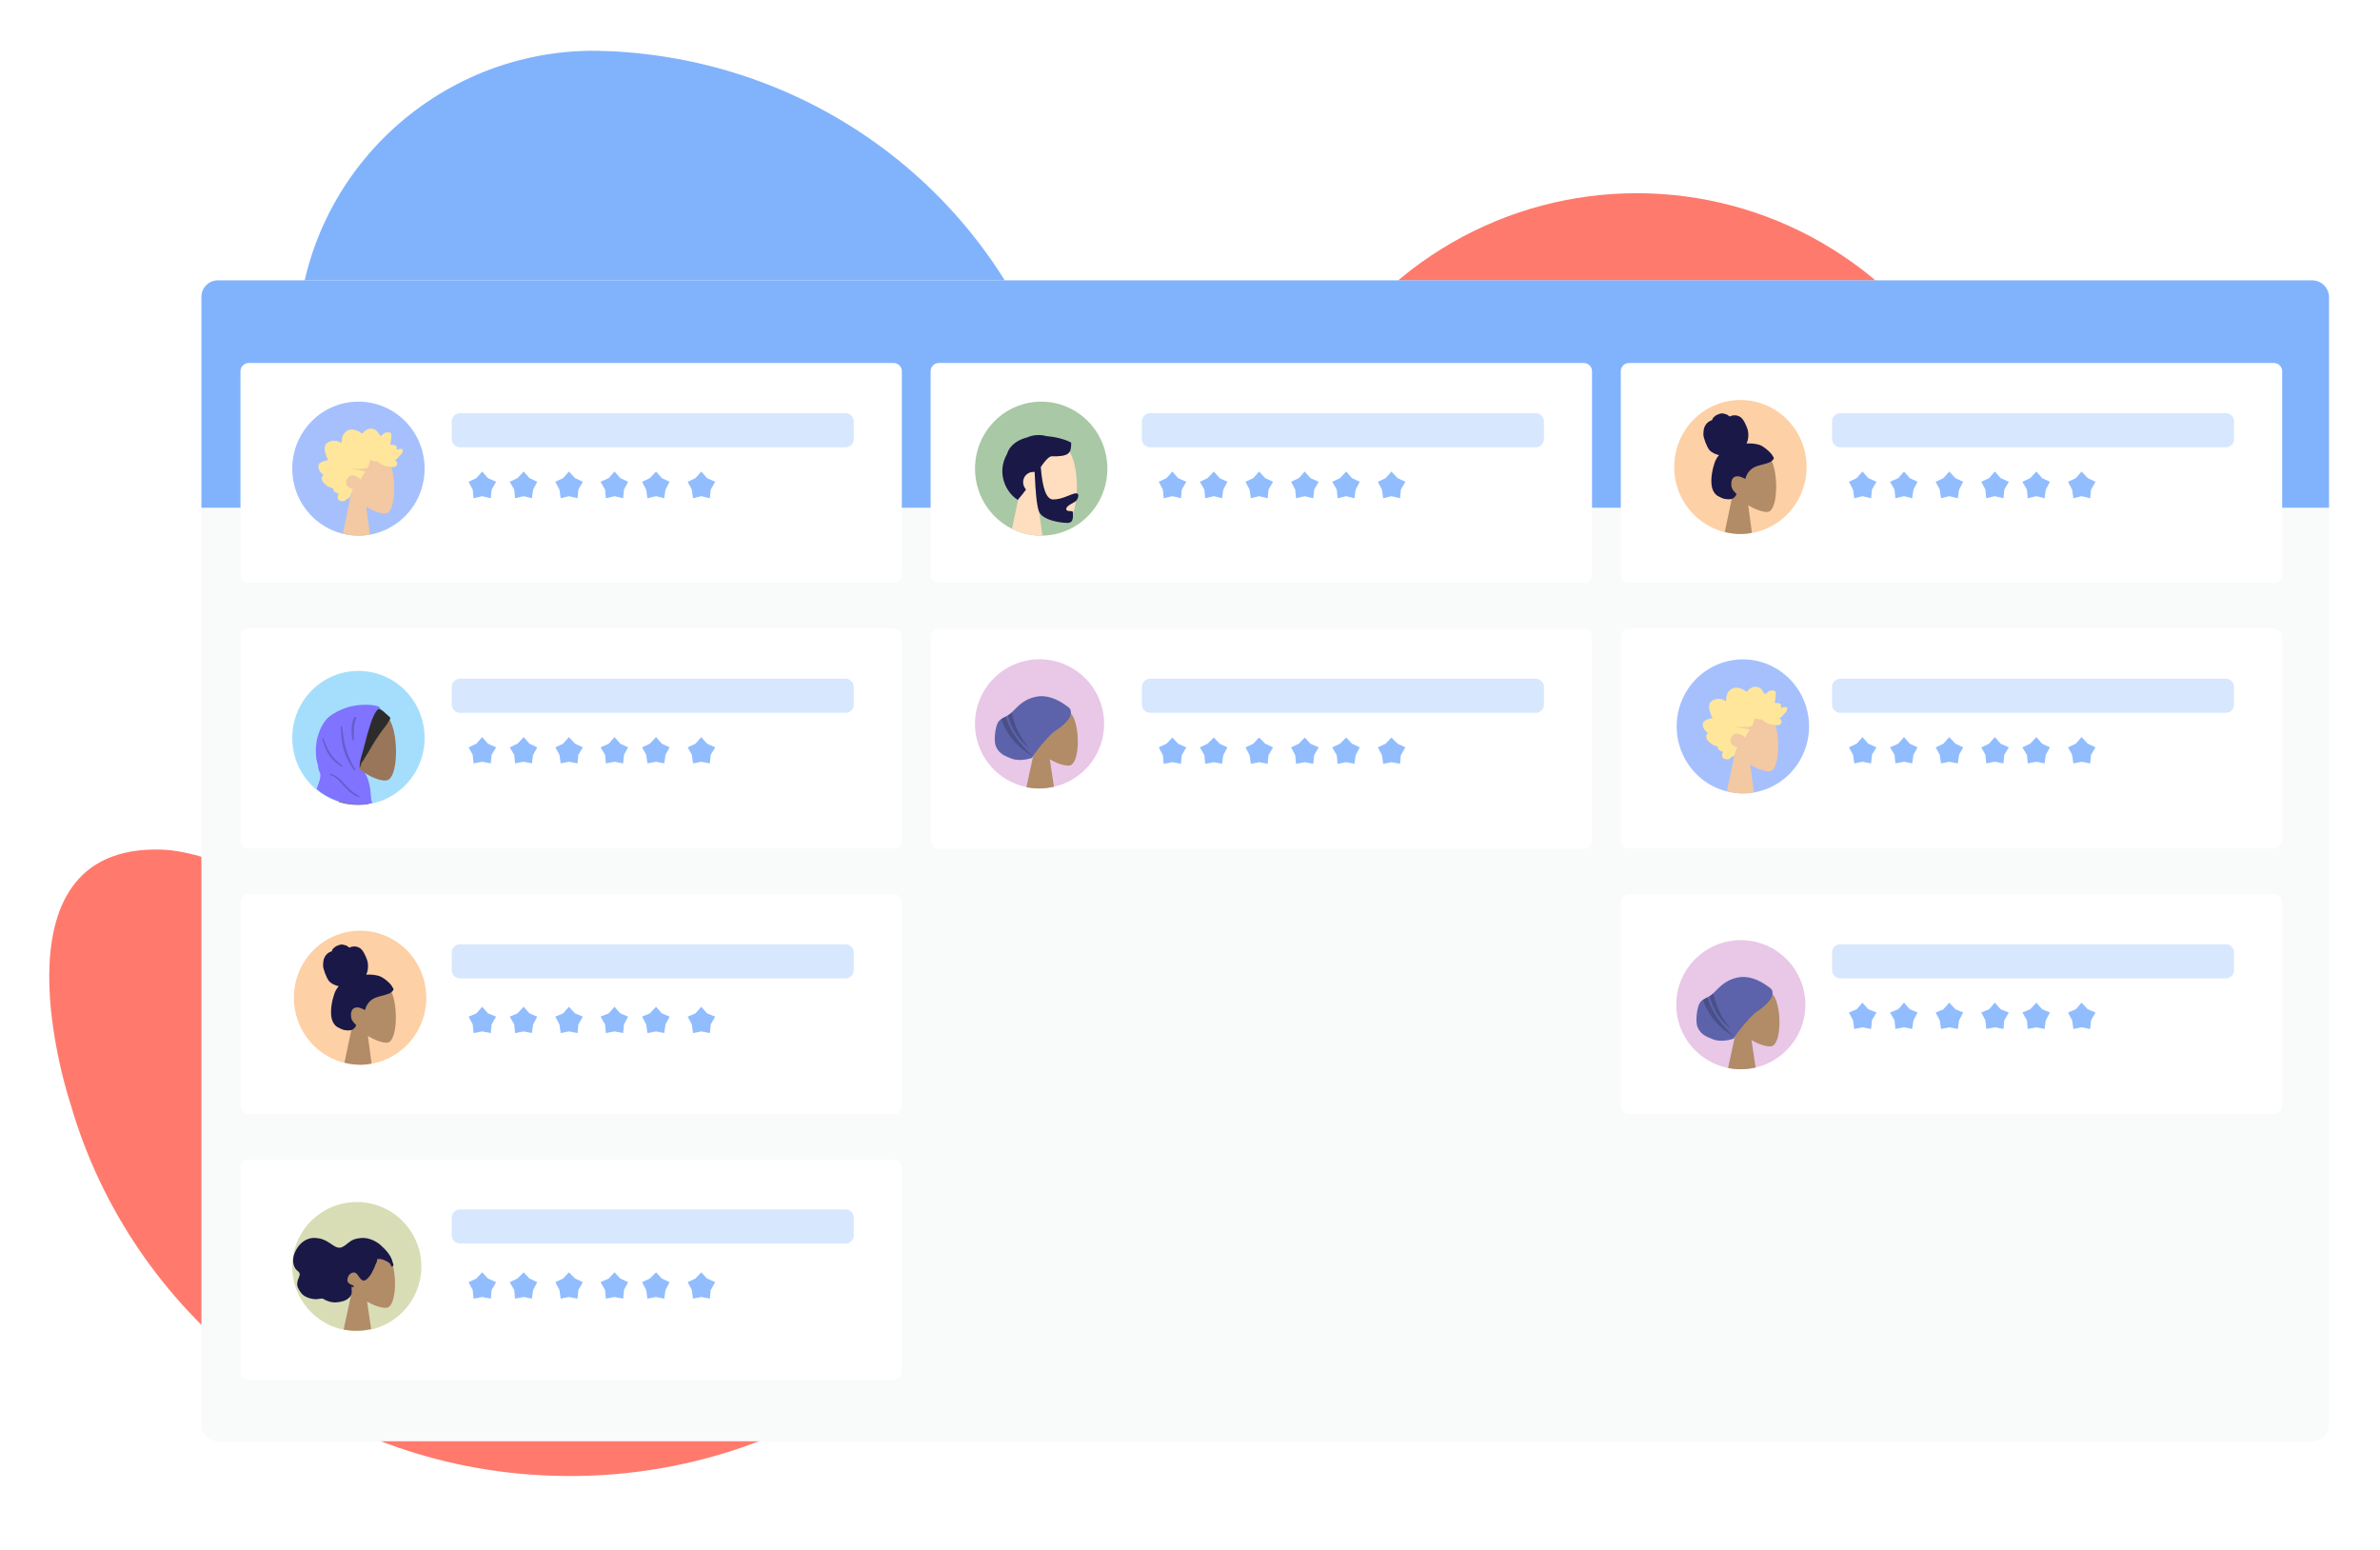 <?xml version="1.0" encoding="utf-8"?>
<!-- Generator: Adobe Illustrator 23.0.3, SVG Export Plug-In . SVG Version: 6.00 Build 0)  -->
<svg version="1.1" id="manage_moving_svg" xmlns="http://www.w3.org/2000/svg" xmlns:xlink="http://www.w3.org/1999/xlink" x="0px" y="0px"
	 viewBox="0 0 579 377" style="enable-background:new 0 0 579 377;" xml:space="preserve">
<style type="text/css">
	#manage_moving_svg .st0{fill:#FE7A6C;}
	#manage_moving_svg .st1{fill:#81B3FC;}
	#manage_moving_svg .st2a{fill:#FF7A6D;}
	#manage_moving_svg .st2{fill:#F9FAFA;}
	#manage_moving_svg .st3{fill:#FFFFFF;}
	#manage_moving_svg .st4{opacity:0.215;fill:#4992FC;}
	#manage_moving_svg .st5{fill:#E8C7E7;}
	#manage_moving_svg .st6{fill:#B28B67;}
	#manage_moving_svg .st7{fill:#5C63AB;}
	#manage_moving_svg .st8{opacity:0.2;}
	#manage_moving_svg .st9{fill:#A5C0FD;}
	#manage_moving_svg .st10{fill:#F2C9A3;}
	#manage_moving_svg .st11{fill:#FFE69B;}
	#manage_moving_svg .st12{fill:#FDD0A5;}
	#manage_moving_svg .st13{fill:#191847;}
	#manage_moving_svg .st14{fill:#A9C8A5;}
	#manage_moving_svg .st15{fill:#FFDEBF;}
	#manage_moving_svg .st16{fill:#D8DDB5;}
	#manage_moving_svg .st17{opacity:0.605;fill:#4992FC;}
	#manage_moving_svg .st18{fill:#A5DEFD;}
	#manage_moving_svg .st19{fill:#997659;}
	#manage_moving_svg .st20{fill:#2C2C2C;}
	#manage_moving_svg .st21{fill:#7F73FF;}
	#manage_moving_svg .st22{opacity:0.2;}
	#manage_moving_svg [id*='shadow'], .shadow{filter:url(#shadow);}

	#manage_moving_svg #CardMovingSide{
		transition: transform 1s ease-in-out;
	}

	#manage_moving_svg #CardMoving{
		transition: transform .7s .6s ease-in-out;
	}

	.animated #manage_moving_svg #CardMoving{
		transform: translate(0px, -64.3px);
	}
	.animated #manage_moving_svg #CardMovingSide{
		transform: translate(168px, 0px);
	}
</style>

<defs>
	<filter id="shadow">
		  <feGaussianBlur in="SourceAlpha" stdDeviation="2"/>
			<feOffset dx="0" dy="1"/>
			<feComponentTransfer>
				<feFuncA type="linear" slope="0.3"/>
			</feComponentTransfer>
			<feMerge>
				<feMergeNode/>
				<feMergeNode in="SourceGraphic"/>
			</feMerge>
	</filter>
</defs>
<g id="cloud">
	<g transform="translate(7, 7)">
		<ellipse id="Oval-Copy-16" class="st0" cx="391.2" cy="129.9" rx="90" ry="89.9"/>

			<g transform="translate(134.234, 178.5) rotate(-358) translate(-134.234, -178.5) translate(6.458, 4.612)">
			<path class="st1" d="M244.6,95.9c-0.4-2.2-0.9-4.4-1.5-6.6C230,38.3,184.1,1.7,129.7,0.7c-0.7,0-1.4,0-2.1,0
				c-0.6,0-1.2,0-1.9,0c-39.1,1-70.4,32.9-70.4,72c0,0.6,0,1.2,0,1.9c0,0.6,0,1.2,0.1,1.8c2.1,55.6,52.2,95,95.2,135.5
				c32.9,30.9,61.6,62.5,61.6,102.5c18.6-16.5,32.2-38.4,38.3-63.3C262.5,205.1,244.6,95.9,244.6,95.9"/>
			<g id="Clip-12">
				<path class="st2a" d="M6.7,261.3c0,0-23.5-62.7,20.1-62.7c12.2,0,33.2,10,48.9,14.3c19.9,5.5,35,5.2,38.8,5.1c1,0,2-0.1,3-0.1
					c11.3-0.2,22.3-1.8,32.7-4.7c43.5-12.2,77.7-46.6,88.5-90.5c2.2-8.7,3.4-19.6,3.8-31.7c0.6,2.2,1.1,4.3,1.5,6.6
					c0,0,17.8,108.9,6,154.7c-6.1,24.8-19.7,46.6-38.3,63.1c-22.5,20-52.4,32.1-84.9,32.1C70.7,347.6,23.2,311.6,6.7,261.3z"/>
			</g>
		</g>
	</g>
</g>
<g id="shadowFrame">
	<path class="st2" d="M53,67.2h509.6c2.2,0,4,1.8,4,4v274.4c0,2.2-1.8,4-4,4H53c-2.2,0-4-1.8-4-4V71.2C49,69,50.8,67.2,53,67.2z"/>
	<path class="st1" d="M562.5,67.2H53c-2.2,0-4,1.8-4,4v51.3h517.6V71.2C566.5,69,564.8,67.2,562.5,67.2z"/>
</g>
<g class="shadow">
	<path class="st3" d="M396.3,216.5h156.9c1.1,0,2,0.9,2,2V268c0,1.1-0.9,2-2,2H396.3c-1.1,0-2-0.9-2-2v-49.5
		C394.3,217.4,395.2,216.5,396.3,216.5z"/>
	<path class="st4" d="M447.7,228.7h93.8c1.1,0,2,0.9,2,2v4.3c0,1.1-0.9,2-2,2h-93.8c-1.1,0-2-0.9-2-2v-4.3
		C445.7,229.6,446.6,228.7,447.7,228.7z"/>
	<ellipse class="st5" cx="423.5" cy="243.4" rx="15.7" ry="15.7"/>
	<path class="st6" d="M420.3,243.3c-0.2,2.2,0.8,4.2,2.2,5.8l-2.1,9.7c1,0.2,2.1,0.3,3.2,0.3c1.2,0,2.4-0.2,3.5-0.4l-1-6.7
		c2,1.2,4,1.7,4.9,1.5c2.3-0.6,2.5-8.7,0.7-12C429.9,238.3,420.7,236.9,420.3,243.3z"/>
	<path class="st7" d="M431.2,240.3c-0.1-0.4,0.1-0.6-1.6-1.7c-1.6-1.1-4.2-2.4-6.9-1.8c-3.4,0.7-4.8,2.9-6.1,4
		c-1.2,1-2.4,1.1-3.1,2.2c-0.7,1.2-1.1,4.6-0.5,5.9c0.8,1.9,2.5,2.4,3.7,2.9c2.1,0.9,5.1-0.1,5.1-0.2c0.6-1.2,3.5-4.8,5.3-6.3
		C428.7,244.3,431.5,242.1,431.2,240.3z"/>
	<path class="st8" d="M422,251.3L422,251.3c-3.4-3.1-5.7-6.4-6.6-9.7c-0.4,0.2-0.8,0.4-1.1,0.6C415.5,245.9,418,248.9,422,251.3z"/>
	<path class="st8" d="M416.8,240.6c-0.1,0.1-0.2,0.1-0.2,0.2c-0.2,0.2-0.5,0.4-0.7,0.5c0.9,3.4,2.6,6,5.2,8
		C418.8,246.7,417.5,243.8,416.8,240.6z"/>
</g>
<g class="shadow">
	<path class="st3" d="M396.3,151.9h156.9c1.1,0,2,0.9,2,2v49.5c0,1.1-0.9,2-2,2H396.3c-1.1,0-2-0.9-2-2v-49.5
		C394.3,152.8,395.2,151.9,396.3,151.9z"/>
	<path class="st4" d="M447.7,164.1h93.8c1.1,0,2,0.9,2,2v4.3c0,1.1-0.9,2-2,2h-93.8c-1.1,0-2-0.9-2-2v-4.3
		C445.7,165,446.6,164.1,447.7,164.1z"/>
	<ellipse class="st9" cx="424" cy="175.7" rx="16.1" ry="16.3"/>
	<path class="st10" d="M419.9,175.9c-0.2,2.3,0.8,4.4,2.2,6.1l-2,9.5c1.2,0.3,2.5,0.5,3.8,0.5c1,0,1.9-0.1,2.8-0.3l-0.9-6.7
		c2,1.2,4,1.8,4.9,1.6c2.3-0.6,2.5-9.2,0.7-12.5C429.7,170.7,420.4,169.2,419.9,175.9z"/>
	<path class="st11" d="M416.7,173.7c-0.2-0.2-0.4-0.6-0.5-0.9c-0.1-0.3-0.2-0.7-0.3-1c-0.2-0.7-0.2-1.5,0.3-2.1
		c0.4-0.4,1-0.6,1.6-0.7c0.4,0,0.7,0,1.1,0.1s0.7,0.3,1,0.5c0-0.8,0.1-1.6,0.5-2.2c0.4-0.6,1-1,1.6-1.1c0.7-0.1,1.4,0.1,2,0.4
		c0.2,0.1,0.3,0.2,0.5,0.3c0.1,0.1,0.2,0.2,0.4,0.2c0.2,0,0.2-0.1,0.3-0.2c0.1-0.1,0.3-0.3,0.4-0.4c0.6-0.5,1.5-0.7,2.2-0.4
		c0.3,0.1,0.7,0.4,0.9,0.7c0.2,0.3,0.4,0.7,0.6,0.9c0.1,0.1,0.2,0,0.3-0.1c0.2-0.1,0.3-0.2,0.5-0.4s0.5-0.3,0.8-0.3
		c0.4-0.1,1-0.1,1.1,0.5c0,0.2,0,0.4,0,0.6c0,0.3,0,0.5-0.1,0.8c0,0.2,0,0.4-0.1,0.6c0,0.1-0.1,0.3,0,0.4c0.1,0.1,0.3,0.1,0.4,0.1
		c0.2,0,0.5,0,0.7,0.1s0.3,0.2,0.4,0.4c0,0.1,0,0.2,0,0.3s0,0.2,0,0.4c0.3-0.1,1.4-0.5,1.5,0.1c0,0.2-0.1,0.4-0.1,0.5
		c-0.1,0.3-0.3,0.5-0.5,0.7c-0.4,0.5-0.8,0.9-1.3,1.3c0.6,0.3,0.7,1,0.2,1.4c-0.2,0.2-0.5,0.2-0.8,0.2c-0.1,0-0.2,0-0.3,0h-0.1
		c-0.4,0-0.8-0.1-1.2-0.2c-0.7-0.2-1.3-0.5-1.8-1c-0.1-0.1-0.2-0.2-0.4-0.2c-0.2,0-0.3,0-0.5,0c-0.4,0-0.8-0.2-1.2-0.3
		c0,0.5-0.2,1.1-0.4,1.6c-0.2,0.4-0.5,0.4-0.9,0.5c-1.1,0.1-2.3,0-3.4,0c1.1,0.2,2.2,0.4,3.3,0.6c0.5,0.1,0.1,0.5-0.1,0.7
		c-0.3,0.4-0.6,0.9-0.8,1.4c-0.5-0.7-1.5-1.2-2.3-1c-0.9,0.2-1.6,1.5-1,2.4c0.3,0.5,1,0.7,1.5,1c-0.4,0.4-0.5,1-0.7,1.6
		c-0.1,0.3-0.3,0.6-0.6,0.6c-0.1,0-0.2,0-0.3,0.1c-0.1,0.1-0.1,0.2-0.2,0.3c-0.5,0.3-1.3,0.3-1.7-0.1c-0.4-0.4-0.3-1.1,0-1.5
		c-0.5-0.2-1.5-0.5-1.3-1.3c-1.1-0.1-3.9-1.9-2.4-3.3c-0.8-0.5-1.6-1.6-1.1-2.7C414.9,174.1,415.9,173.7,416.7,173.7"/>
</g>
<g class="shadow">
	<path class="st3" d="M396.3,87.3h156.9c1.1,0,2,0.9,2,2v49.5c0,1.1-0.9,2-2,2H396.3c-1.1,0-2-0.9-2-2V89.3
		C394.3,88.2,395.2,87.3,396.3,87.3z"/>
	<path class="st4" d="M447.7,99.5h93.8c1.1,0,2,0.9,2,2v4.3c0,1.1-0.9,2-2,2h-93.8c-1.1,0-2-0.9-2-2v-4.3
		C445.7,100.4,446.6,99.5,447.7,99.5z"/>
	<ellipse class="st12" cx="423.4" cy="112.6" rx="16.1" ry="16.3"/>
	<path class="st6" d="M419.4,112.8c-0.2,2.3,0.8,4.4,2.2,6.1l-2,9.5c1.2,0.3,2.5,0.5,3.8,0.5c1,0,1.9-0.1,2.8-0.3l-0.9-6.7
		c2,1.2,4,1.8,4.9,1.6c2.3-0.6,2.5-9.2,0.7-12.6C429.1,107.5,419.9,106.1,419.4,112.8z"/>
	<path class="st13" d="M428,107.2c-1-0.3-2.5-0.4-3.1-0.3c0.4-0.9,0.5-1.8,0.4-2.7c-0.1-0.9-0.5-1.7-0.9-2.5c-0.2-0.4-0.4-0.7-0.7-1
		c-0.3-0.3-0.7-0.5-1.1-0.6s-0.8-0.1-1.2,0c-0.2,0-0.3,0.1-0.5,0.2c-0.2,0-0.3-0.1-0.4-0.2c-0.3-0.3-0.8-0.4-1.2-0.5
		c-0.4-0.1-0.9,0-1.3,0.2c-0.4,0.1-0.8,0.4-1.1,0.7c-0.1,0.1-0.3,0.3-0.3,0.5c0,0.1,0,0.1-0.1,0.2c-0.1,0-0.2,0-0.2,0.1
		c-0.7,0.2-1.3,0.8-1.6,1.5c-0.2,0.4-0.3,1.1-0.3,1.9s0.8,2.9,1.4,3.7c0.6,0.7,1.5,1.1,2.4,1.3c-0.6,0.7-1,1.5-1.2,2.3
		c-0.3,0.9-0.5,1.9-0.6,2.8s-0.1,1.9,0.1,2.8c0.2,0.8,0.6,1.5,1.3,2c0.3,0.2,0.7,0.3,1,0.5c0.3,0.1,0.7,0.3,1.1,0.3
		c0.7,0.1,1.5,0.1,2-0.4c0.2-0.2,0.4-0.4,0.5-0.7c0-0.1,0.1-0.1,0-0.2s-0.2-0.2-0.3-0.3c-0.5-0.5-0.9-1.1-0.9-1.8
		c-0.1-0.7,0.1-1.7,0.8-2c0.9-0.4,1.8,0.1,2.6,0.5c0.3-1.2,1-2.2,2.1-2.8c1.2-0.6,2.5-0.7,3.7-1.2c0.3-0.1,0.6-0.3,0.9-0.6
		c0.1-0.1,0.2-0.3,0.2-0.4c0.1-0.2-0.1-0.4-0.2-0.5C431,109.2,429,107.5,428,107.2z"/>
</g>
<g class="shadow">
	<path class="st3" d="M228.4,152h156.9c1.1,0,2,0.9,2,2v49.5c0,1.1-0.9,2-2,2H228.4c-1.1,0-2-0.9-2-2V154
		C226.4,152.9,227.3,152,228.4,152z"/>
	<path class="st4" d="M279.8,164.1h93.8c1.1,0,2,0.9,2,2v4.3c0,1.1-0.9,2-2,2h-93.8c-1.1,0-2-0.9-2-2v-4.3
		C277.8,165,278.7,164.1,279.8,164.1z"/>

		<ellipse transform="matrix(0.316 -0.949 0.949 0.316 6.718 359.721)" class="st5" cx="252.9" cy="175.2" rx="15.7" ry="15.7"/>
	<path class="st6" d="M249.6,175c-0.2,2.2,0.8,4.2,2.2,5.8l-2.1,9.7c1,0.2,2.1,0.3,3.2,0.3c1.2,0,2.4-0.2,3.5-0.4l-1-6.7
		c2,1.2,4,1.7,4.9,1.5c2.3-0.6,2.5-8.7,0.7-12C259.2,170.1,250,168.7,249.6,175z"/>
	<path class="st7" d="M260.5,172c-0.1-0.4,0.1-0.6-1.6-1.7c-1.6-1.1-4.2-2.4-6.9-1.8c-3.4,0.7-4.8,2.9-6.1,4c-1.2,1-2.4,1.1-3.1,2.2
		c-0.7,1.2-1.1,4.6-0.5,5.9c0.8,1.9,2.5,2.4,3.7,2.9c2.1,0.9,5.1-0.1,5.1-0.2c0.6-1.2,3.5-4.8,5.3-6.3
		C258,176,260.9,173.9,260.5,172z"/>
	<path class="st8" d="M251.3,183L251.3,183c-3.4-3.1-5.7-6.4-6.6-9.7c-0.4,0.2-0.8,0.4-1.1,0.6C244.8,177.6,247.3,180.6,251.3,183z"
		/>
	<path class="st8" d="M246.1,172.3c-0.1,0.1-0.2,0.1-0.2,0.2c-0.2,0.2-0.5,0.4-0.7,0.5c0.9,3.4,2.6,6,5.2,8
		C248.1,178.4,246.8,175.5,246.1,172.3z"/>
</g>
<g class="shadow">
	<path class="st3" d="M228.4,87.3h156.9c1.1,0,2,0.9,2,2v49.5c0,1.1-0.9,2-2,2H228.4c-1.1,0-2-0.9-2-2V89.3
		C226.4,88.2,227.3,87.3,228.4,87.3z"/>
	<path class="st4" d="M279.8,99.5h93.8c1.1,0,2,0.9,2,2v4.3c0,1.1-0.9,2-2,2h-93.8c-1.1,0-2-0.9-2-2v-4.3
		C277.8,100.4,278.7,99.5,279.8,99.5z"/>
	<ellipse class="st14" cx="253.3" cy="113" rx="16.1" ry="16.3"/>
	<path class="st15" d="M244.9,111.6c-0.2,3.1,1.1,5.8,3,8l-1.7,8c2.2,1.1,4.6,1.7,7.1,1.7c0.1,0,0.2,0,0.3,0l-0.8-5.7
		c2.7,1.6,5.3,2.4,6.6,2.1c3.1-0.8,3.4-12.1,1-16.5S245.5,102.8,244.9,111.6z"/>
	<path id="Hair" class="st13" d="M253.2,112.6c0.4,5.3,1.4,7.9,3,7.9c2.4,0,4.5-1.5,5.6-1.5c0.8,0,0.6,1,0.1,1.7
		c-0.4,0.6-2.5,1.2-2.5,2.1s1.6,0.2,1.6,0.8c0,0.9,0.3,2.6-1.3,2.6c-1.6,0-6.2-0.6-7-2.9c-0.5-1.5-0.8-4.7-1-9.5c-0.1,0-0.2,0-0.3,0
		c-1.4,0-2.5,1.1-2.5,2.5c0,0.7,0.3,1.3,0.7,1.8c-0.6,0.8-1.2,1.6-2,2.5c-2.8-1.7-5.3-6.5-2.6-11.2c0.7-2.3,2.9-3.5,4.9-4
		c1.6-0.7,3.3-0.7,4.7-0.3c2.8,0.2,5.3,1.1,6,1.6c0,2.6-0.5,3.4-4.9,3.3C254.9,110.3,254.1,111.3,253.2,112.6z"/>
</g>
<g class="shadow" id="CardMovingSide">
	<path class="st3" d="M60.5,216.5h156.9c1.1,0,2,0.9,2,2V268c0,1.1-0.9,2-2,2H60.5c-1.1,0-2-0.9-2-2v-49.5
		C58.5,217.4,59.4,216.5,60.5,216.5z"/>
	<path class="st4" d="M111.9,228.7h93.8c1.1,0,2,0.9,2,2v4.3c0,1.1-0.9,2-2,2h-93.8c-1.1,0-2-0.9-2-2v-4.3
		C109.9,229.6,110.8,228.7,111.9,228.7z"/>
	<ellipse class="st12" cx="87.6" cy="241.7" rx="16.1" ry="16.3"/>
	<path class="st6" d="M83.6,241.9c-0.2,2.3,0.8,4.4,2.2,6.1l-2,9.5c1.2,0.3,2.5,0.5,3.8,0.5c1,0,1.9-0.1,2.8-0.3l-0.9-6.7
		c2,1.2,4,1.8,4.9,1.6c2.3-0.6,2.5-9.2,0.7-12.6C93.3,236.7,84.1,235.2,83.6,241.9z"/>
	<path class="st13" d="M92.2,236.4c-1-0.3-2.5-0.4-3.1-0.3c0.4-0.9,0.5-1.8,0.4-2.7s-0.5-1.7-0.9-2.5c-0.2-0.4-0.4-0.7-0.7-1
		c-0.3-0.3-0.7-0.5-1.1-0.6s-0.8-0.1-1.2,0c-0.2,0-0.3,0.1-0.5,0.2c-0.2,0-0.3-0.1-0.4-0.2c-0.3-0.3-0.8-0.4-1.2-0.5
		c-0.4-0.1-0.9,0-1.3,0.2c-0.4,0.1-0.8,0.4-1.1,0.7c-0.1,0.1-0.3,0.3-0.3,0.5c0,0.1,0,0.1-0.1,0.2c-0.1,0-0.2,0-0.2,0.1
		c-0.7,0.2-1.3,0.8-1.6,1.5c-0.2,0.4-0.3,1.1-0.3,1.9s0.8,2.9,1.4,3.7c0.6,0.7,1.5,1.1,2.4,1.3c-0.6,0.7-1,1.5-1.2,2.3
		c-0.3,0.9-0.5,1.9-0.6,2.8c-0.1,0.9-0.1,1.9,0.1,2.8c0.2,0.8,0.6,1.5,1.3,2c0.3,0.2,0.7,0.3,1,0.5c0.3,0.1,0.7,0.3,1.1,0.3
		c0.7,0.1,1.5,0.1,2-0.4c0.2-0.2,0.4-0.4,0.5-0.7c0.1-0.1,0.1-0.1,0-0.2c-0.1-0.1-0.2-0.2-0.3-0.3c-0.5-0.5-0.9-1.1-0.9-1.8
		c-0.1-0.7,0.1-1.7,0.8-2c0.9-0.4,1.8,0.1,2.6,0.5c0.3-1.2,1-2.2,2.1-2.8c1.2-0.6,2.5-0.7,3.7-1.2c0.3-0.1,0.6-0.3,0.9-0.6
		c0.1-0.1,0.2-0.3,0.2-0.4c0.1-0.2-0.1-0.4-0.2-0.5C95.2,238.3,93.2,236.7,92.2,236.4z"/>
	<g class="stars">
		<polygon class="st17" points="117.3,249.9 115.2,250.3 115,248.2 114,246.3 115.9,245.5 117.3,243.9 118.7,245.5 120.7,246.3
		119.6,248.2 119.4,250.3 	"/>
		<polygon class="st17" points="127.4,249.9 125.3,250.3 125.1,248.2 124,246.3 125.9,245.5 127.4,243.9 128.8,245.5 130.7,246.3
			129.7,248.2 129.4,250.3 	"/>
		<polygon class="st17" points="138.4,249.9 136.4,250.3 136.1,248.2 135.1,246.3 137,245.5 138.4,243.9 139.9,245.5 141.8,246.3
			140.7,248.2 140.5,250.3 	"/>
		<polygon class="st17" points="149.5,249.9 147.4,250.3 147.2,248.2 146.1,246.3 148.1,245.5 149.5,243.9 150.9,245.5 152.8,246.3
			151.8,248.2 151.6,250.3 	"/>
		<polygon class="st17" points="159.6,249.9 157.5,250.3 157.2,248.2 156.2,246.3 158.1,245.5 159.6,243.9 161,245.5 162.9,246.3
			161.9,248.2 161.6,250.3 	"/>
		<polygon class="st17" points="170.6,249.9 168.6,250.3 168.3,248.2 167.3,246.3 169.2,245.5 170.6,243.9 172,245.5 174,246.3
		172.9,248.2 172.7,250.3 	"/>
	</g>
</g>
<g class="shadow">
	<path class="st3" d="M60.5,151.9h156.9c1.1,0,2,0.9,2,2v49.5c0,1.1-0.9,2-2,2H60.5c-1.1,0-2-0.9-2-2v-49.5
		C58.5,152.8,59.4,151.9,60.5,151.9z"/>
	<path class="st4" d="M111.9,164.1h93.8c1.1,0,2,0.9,2,2v4.3c0,1.1-0.9,2-2,2h-93.8c-1.1,0-2-0.9-2-2v-4.3
		C109.9,165,110.8,164.1,111.9,164.1z"/>
	<ellipse class="st18" cx="87.2" cy="178.5" rx="16.1" ry="16.3"/>
	<path class="st19" d="M82.1,176.6c-0.2,2.6,0.9,5,2.5,6.9l-2.2,10.6c1.5,0.5,3.1,0.7,4.8,0.7c0.8,0,1.7-0.1,2.5-0.2l-1-7.6
		c2.2,1.4,4.4,2.1,5.5,1.8c2.6-0.7,2.8-10.4,0.8-14.3S82.6,169,82.1,176.6z"/>
	<path id="Front" class="st20" d="M93.1,171.9c-0.2-0.1-0.6-0.4-0.8-0.5l-0.4-0.3c-0.3,0.1-1,0.4-1,0.7c0,0,0,0,0,0.1
		c-0.1,0.2-0.2,0.4-0.3,0.6c-0.2,0.4-0.4,0.9-0.5,1.4c-0.3,0.9-0.6,1.8-0.9,2.7s-0.5,1.9-0.7,2.8c-0.4,1.3-0.8,2.7-1.2,4
		c-0.2,0.9-0.4,1.7-0.3,2.6l0,0l0,0c0,0.1,0,0.3,0,0.4c0,0.1,0,0.2,0.1,0.4c0.3-0.7,0.6-1.4,0.8-2.1c0-0.1,0-0.1,0.1-0.2
		c0.1-0.1,0.2-0.3,0.3-0.4c0.5-0.9,1.1-1.7,1.6-2.6c0.9-1.6,1.9-3.2,3-4.7c0.3-0.4,0.7-0.9,1-1.3c0.2-0.2,0.4-0.5,0.5-0.8
		c0.1-0.2,0.7-0.8,0.5-1.2C94.7,173.4,93.5,172.2,93.1,171.9z"/>
	<path class="st21" d="M85.5,170.8c-1.8,0.4-4,1.4-5.5,2.6c-1.3,1.1-2.2,3-2.7,4.7c-0.5,1.9-0.6,3.8-0.3,5.7
		c0.1,0.4,0.2,0.8,0.3,1.2c0.1,0.5,0.1,0.9,0.3,1.4c0.1,0.3,0.2,0.5,0.3,0.8c0.1,0.3,0,0.6,0,0.9c-0.1,0.5-0.2,1-0.4,1.5
		c-0.2,0.5-0.3,0.9-0.5,1.3c2.8,2.4,6.4,3.8,10.3,3.8c1.1,0,2.3-0.1,3.3-0.4c-0.2-0.3-0.3-0.6-0.3-0.9c-0.1-0.7-0.2-2.3-0.2-2.3
		c-0.4-2.6-1.1-3.8-1.5-4.2s-1-0.6-1.1-1c-0.1-1.6,0.5-3.1,0.9-4.6c0.5-1.8,0.9-3.6,1.5-5.4c0.2-0.8,1.5-4.8,2.5-4.4
		c0.2,0.1,0.1-0.3-0.1-0.5C91.4,170.4,88.2,170.2,85.5,170.8z"/>
	<g id="Shade" class="st22">
		<path d="M86.7,173.4c-0.6,2-0.7,3-0.6,5.7h-0.3c-0.6-2.6-0.1-5,0.5-5.7H86.7z M78.6,178.5c1.1,2.8,1.6,4.5,4.8,6.8l-0.2,0.2
			c-3.1-1.8-4-4-4.8-6.8L78.6,178.5z M83.2,175.6c0.5,4,0.7,6.3,3.3,10.7l-0.3,0.1c-2.8-3.8-3.2-6.9-3.3-10.7L83.2,175.6z
			 M80.2,187.5l0.2-0.3c3.3,1.1,3,3.3,7.1,5.5l-0.3,0.2C83.6,191.4,82.8,188,80.2,187.5z"/>
	</g>
</g>
<g class="shadow">
	<path class="st3" d="M60.5,87.3h156.9c1.1,0,2,0.9,2,2v49.5c0,1.1-0.9,2-2,2H60.5c-1.1,0-2-0.9-2-2V89.3
		C58.5,88.2,59.4,87.3,60.5,87.3z"/>
	<path id="Rectangle-Copy-85" class="st4" d="M111.9,99.5h93.8c1.1,0,2,0.9,2,2v4.3c0,1.1-0.9,2-2,2h-93.8c-1.1,0-2-0.9-2-2v-4.3
		C109.9,100.4,110.8,99.5,111.9,99.5z"/>
	<ellipse class="st9" cx="87.2" cy="113" rx="16.1" ry="16.3"/>
	<path class="st10" d="M83.2,113.2c-0.2,2.3,0.8,4.4,2.2,6.1l-2,9.5c1.2,0.3,2.5,0.5,3.8,0.5c1,0,1.9-0.1,2.8-0.3l-0.9-6.7
		c2,1.2,4,1.8,4.9,1.6c2.3-0.6,2.5-9.2,0.7-12.5C92.9,107.9,83.7,106.5,83.2,113.2z"/>
	<path id="hair" class="st11" d="M79.9,110.9c-0.2-0.2-0.4-0.6-0.5-0.9s-0.2-0.7-0.3-1c-0.2-0.7-0.2-1.5,0.3-2.1
		c0.4-0.4,1-0.6,1.6-0.7c0.4,0,0.7,0,1.1,0.1s0.7,0.3,1,0.5c0-0.8,0.1-1.6,0.5-2.2s1-1,1.6-1.1c0.7-0.1,1.4,0.1,2,0.4
		c0.2,0.1,0.3,0.2,0.5,0.3c0.1,0.1,0.2,0.2,0.4,0.2c0.2,0,0.2-0.1,0.3-0.2c0.1-0.1,0.3-0.3,0.4-0.4c0.6-0.5,1.5-0.7,2.2-0.4
		c0.3,0.1,0.7,0.4,0.9,0.7c0.2,0.3,0.4,0.7,0.6,0.9c0.1,0.1,0.2,0,0.3-0.1c0.2-0.1,0.3-0.2,0.5-0.4c0.2-0.2,0.5-0.3,0.8-0.3
		c0.4-0.1,1-0.1,1.1,0.5c0,0.2,0,0.4,0,0.6c0,0.3,0,0.5-0.1,0.8c0,0.2,0,0.4-0.1,0.6c0,0.1-0.1,0.3,0,0.4s0.3,0.1,0.4,0.1
		c0.2,0,0.5,0,0.7,0.1s0.3,0.2,0.4,0.4c0,0.1,0,0.2,0,0.3c0,0.1,0,0.2,0,0.4c0.3-0.1,1.4-0.5,1.5,0.1c0,0.2-0.1,0.4-0.1,0.5
		c-0.1,0.3-0.3,0.5-0.5,0.7c-0.4,0.5-0.8,0.9-1.3,1.3c0.6,0.3,0.7,1,0.2,1.4c-0.2,0.2-0.5,0.2-0.8,0.2c-0.1,0-0.2,0-0.3,0h-0.1
		c-0.4,0-0.8-0.1-1.2-0.2c-0.7-0.2-1.3-0.5-1.8-1c-0.1-0.1-0.2-0.2-0.4-0.2c-0.2,0-0.3,0-0.5,0c-0.4,0-0.8-0.2-1.2-0.3
		c0,0.5-0.2,1.1-0.4,1.6c-0.2,0.4-0.5,0.4-0.9,0.5c-1.1,0.1-2.3,0-3.4,0c1.1,0.2,2.2,0.4,3.3,0.6c0.5,0.1,0.1,0.5-0.1,0.7
		c-0.3,0.4-0.6,0.9-0.8,1.4c-0.5-0.7-1.5-1.2-2.3-1c-0.9,0.2-1.6,1.5-1,2.4c0.3,0.5,1,0.7,1.5,1c-0.4,0.4-0.5,1-0.7,1.6
		c-0.1,0.3-0.3,0.6-0.6,0.6c-0.1,0-0.2,0-0.3,0.1c-0.1,0.1-0.1,0.2-0.2,0.3c-0.5,0.3-1.3,0.3-1.7-0.1c-0.4-0.4-0.3-1.1,0-1.5
		c-0.5-0.2-1.5-0.5-1.3-1.3c-1.1-0.1-3.9-1.9-2.4-3.3c-0.8-0.5-1.6-1.6-1.1-2.7C78.2,111.3,79.2,111,79.9,110.9"/>
</g>
<g id="stars">
	<polygon id="Star" class="st17" points="117.3,120.7 115.2,121.2 115,119.1 114,117.2 115.9,116.3 117.3,114.7 118.7,116.3
		120.7,117.2 119.6,119.1 119.4,121.2 	"/>
	<polygon id="Star-Copy" class="st17" points="127.4,120.7 125.3,121.2 125.1,119.1 124,117.2 125.9,116.3 127.4,114.7 128.8,116.3
		130.7,117.2 129.7,119.1 129.4,121.2 	"/>
	<polygon id="Star-Copy-2" class="st17" points="138.4,120.7 136.4,121.2 136.1,119.1 135.1,117.2 137,116.3 138.4,114.7
		139.9,116.3 141.8,117.2 140.7,119.1 140.5,121.2 	"/>
	<polygon class="st17" points="149.5,120.7 147.4,121.2 147.2,119.1 146.1,117.2 148.1,116.3 149.5,114.7 150.9,116.3 152.8,117.2
		151.8,119.1 151.6,121.2 	"/>
	<polygon class="st17" points="159.6,120.7 157.5,121.2 157.2,119.1 156.2,117.2 158.1,116.3 159.6,114.7 161,116.3 162.9,117.2
		161.9,119.1 161.6,121.2 	"/>
	<polygon class="st17" points="170.6,120.7 168.6,121.2 168.3,119.1 167.3,117.2 169.2,116.3 170.6,114.7 172,116.3 174,117.2
		172.9,119.1 172.7,121.2 	"/>
	<polygon class="st17" points="117.3,185.3 115.2,185.7 115,183.6 114,181.8 115.9,180.9 117.3,179.3 118.7,180.9 120.7,181.8
		119.6,183.6 119.4,185.7 	"/>
	<polygon class="st17" points="127.4,185.3 125.3,185.7 125.1,183.6 124,181.8 125.9,180.9 127.4,179.3 128.8,180.9 130.7,181.8
		129.7,183.6 129.4,185.7 	"/>
	<polygon class="st17" points="138.4,185.3 136.4,185.7 136.1,183.6 135.1,181.8 137,180.9 138.4,179.3 139.9,180.9 141.8,181.8
		140.7,183.6 140.5,185.7 	"/>
	<polygon class="st17" points="149.5,185.3 147.4,185.7 147.2,183.6 146.1,181.8 148.1,180.9 149.5,179.3 150.9,180.9 152.8,181.8
		151.8,183.6 151.6,185.7 	"/>
	<polygon class="st17" points="159.6,185.3 157.5,185.7 157.2,183.6 156.2,181.8 158.1,180.9 159.6,179.3 161,180.9 162.9,181.8
		161.9,183.6 161.6,185.7 	"/>
	<polygon class="st17" points="170.6,185.3 168.6,185.7 168.3,183.6 167.3,181.8 169.2,180.9 170.6,179.3 172,180.9 174,181.8
		172.9,183.6 172.7,185.7 	"/>
	<polygon class="st17" points="285.2,120.7 283.1,121.2 282.9,119.1 281.9,117.2 283.8,116.3 285.2,114.7 286.6,116.3 288.6,117.2
		287.5,119.1 287.3,121.2 	"/>
	<polygon class="st17" points="295.3,120.7 293.2,121.2 293,119.1 291.9,117.2 293.8,116.3 295.3,114.7 296.7,116.3 298.6,117.2
		297.6,119.1 297.3,121.2 	"/>
	<polygon class="st17" points="306.3,120.7 304.3,121.2 304,119.1 303,117.2 304.9,116.3 306.3,114.7 307.8,116.3 309.7,117.2
		308.6,119.1 308.4,121.2 	"/>
	<polygon class="st17" points="317.4,120.7 315.3,121.2 315.1,119.1 314.1,117.2 316,116.3 317.4,114.7 318.8,116.3 320.8,117.2
		319.7,119.1 319.5,121.2 	"/>
	<polygon class="st17" points="327.5,120.7 325.4,121.2 325.2,119.1 324.1,117.2 326,116.3 327.5,114.7 328.9,116.3 330.8,117.2
		329.8,119.1 329.5,121.2 	"/>
	<polygon class="st17" points="338.5,120.7 336.5,121.2 336.2,119.1 335.2,117.2 337.1,116.3 338.5,114.7 340,116.3 341.9,117.2
		340.8,119.1 340.6,121.2 	"/>
	<polygon class="st17" points="285.2,185.4 283.1,185.8 282.9,183.7 281.9,181.8 283.8,180.9 285.2,179.4 286.6,180.9 288.6,181.8
		287.5,183.7 287.3,185.8 	"/>
	<polygon class="st17" points="295.3,185.4 293.2,185.8 293,183.7 291.9,181.8 293.8,180.9 295.3,179.4 296.7,180.9 298.6,181.8
		297.6,183.7 297.3,185.8 	"/>
	<polygon class="st17" points="306.3,185.4 304.3,185.8 304,183.7 303,181.8 304.9,180.9 306.3,179.4 307.8,180.9 309.7,181.8
		308.6,183.7 308.4,185.8 	"/>
	<polygon class="st17" points="317.4,185.4 315.3,185.8 315.1,183.7 314.1,181.8 316,180.9 317.4,179.4 318.8,180.9 320.8,181.8
		319.7,183.7 319.5,185.8 	"/>
	<polygon class="st17" points="327.5,185.4 325.4,185.8 325.2,183.7 324.1,181.8 326,180.9 327.5,179.4 328.9,180.9 330.8,181.8
		329.8,183.7 329.5,185.8 	"/>
	<polygon class="st17" points="338.5,185.4 336.5,185.8 336.2,183.7 335.2,181.8 337.1,180.9 338.5,179.4 340,180.9 341.9,181.8
		340.8,183.7 340.6,185.8 	"/>
	<polygon class="st17" points="453.1,120.7 451.1,121.2 450.8,119.1 449.8,117.2 451.7,116.3 453.1,114.7 454.5,116.3 456.5,117.2
		455.4,119.1 455.2,121.2 	"/>
	<polygon class="st17" points="463.2,120.7 461.1,121.2 460.9,119.1 459.8,117.2 461.8,116.3 463.2,114.7 464.6,116.3 466.5,117.2
		465.5,119.1 465.2,121.2 	"/>
	<polygon class="st17" points="474.2,120.7 472.2,121.2 471.9,119.1 470.9,117.2 472.8,116.3 474.2,114.7 475.7,116.3 477.6,117.2
		476.6,119.1 476.3,121.2 	"/>
	<polygon class="st17" points="485.3,120.7 483.2,121.2 483,119.1 482,117.2 483.9,116.3 485.3,114.7 486.7,116.3 488.7,117.2
		487.6,119.1 487.4,121.2 	"/>
	<polygon class="st17" points="495.4,120.7 493.3,121.2 493.1,119.1 492,117.2 493.9,116.3 495.4,114.7 496.8,116.3 498.7,117.2
		497.7,119.1 497.4,121.2 	"/>
	<polygon class="st17" points="506.4,120.7 504.4,121.2 504.1,119.1 503.1,117.2 505,116.3 506.4,114.7 507.9,116.3 509.8,117.2
		508.7,119.1 508.5,121.2 	"/>
	<polygon class="st17" points="453.1,185.3 451.1,185.7 450.8,183.6 449.8,181.8 451.7,180.9 453.1,179.3 454.5,180.9 456.5,181.8
		455.4,183.6 455.2,185.7 	"/>
	<polygon class="st17" points="463.2,185.3 461.1,185.7 460.9,183.6 459.8,181.8 461.8,180.9 463.2,179.3 464.6,180.9 466.5,181.8
		465.5,183.6 465.2,185.7 	"/>
	<polygon class="st17" points="474.2,185.3 472.2,185.7 471.9,183.6 470.9,181.8 472.8,180.9 474.2,179.3 475.7,180.9 477.6,181.8
		476.6,183.6 476.3,185.7 	"/>
	<polygon class="st17" points="485.3,185.3 483.2,185.7 483,183.6 482,181.8 483.9,180.9 485.3,179.3 486.7,180.9 488.7,181.8
		487.6,183.6 487.4,185.7 	"/>
	<polygon class="st17" points="495.4,185.3 493.3,185.7 493.1,183.6 492,181.8 493.9,180.9 495.4,179.3 496.8,180.9 498.7,181.8
		497.7,183.6 497.4,185.7 	"/>
	<polygon class="st17" points="506.4,185.3 504.4,185.7 504.1,183.6 503.1,181.8 505,180.9 506.4,179.3 507.9,180.9 509.8,181.8
		508.7,183.6 508.5,185.7 	"/>
	<polygon class="st17" points="453.1,249.9 451.1,250.3 450.8,248.2 449.8,246.3 451.7,245.5 453.1,243.9 454.5,245.5 456.5,246.3
		455.4,248.2 455.2,250.3 	"/>
	<polygon class="st17" points="463.2,249.9 461.1,250.3 460.9,248.2 459.8,246.3 461.8,245.5 463.2,243.9 464.6,245.5 466.5,246.3
		465.5,248.2 465.2,250.3 	"/>
	<polygon class="st17" points="474.2,249.9 472.2,250.3 471.9,248.2 470.9,246.3 472.8,245.5 474.2,243.9 475.7,245.5 477.6,246.3
		476.6,248.2 476.3,250.3 	"/>
	<polygon class="st17" points="485.3,249.9 483.2,250.3 483,248.2 482,246.3 483.9,245.5 485.3,243.9 486.7,245.5 488.7,246.3
		487.6,248.2 487.4,250.3 	"/>
	<polygon class="st17" points="495.4,249.9 493.3,250.3 493.1,248.2 492,246.3 493.9,245.5 495.4,243.9 496.8,245.5 498.7,246.3
		497.7,248.2 497.4,250.3 	"/>
	<polygon class="st17" points="506.4,249.9 504.4,250.3 504.1,248.2 503.1,246.3 505,245.5 506.4,243.9 507.9,245.5 509.8,246.3
		508.7,248.2 508.5,250.3 	"/>
</g>
<g class="shadow" id="CardMoving">
	<g>
		<path class="st3" d="M60.5,281.1h156.9c1.1,0,2,0.9,2,2v49.5c0,1.1-0.9,2-2,2H60.5c-1.1,0-2-0.9-2-2v-49.5
			C58.5,282,59.4,281.1,60.5,281.1z"/>
		<path class="st4" d="M111.9,293.2h93.8c1.1,0,2,0.9,2,2v4.3c0,1.1-0.9,2-2,2h-93.8c-1.1,0-2-0.9-2-2v-4.3
			C109.9,294.1,110.8,293.2,111.9,293.2z"/>
		<ellipse class="st16" cx="86.8" cy="307.1" rx="15.7" ry="15.7"/>
		<path class="st6" d="M83.5,306.9c-0.2,2.2,0.8,4.2,2.2,5.8l-2.1,9.7c1,0.2,2.1,0.3,3.2,0.3c1.2,0,2.4-0.2,3.5-0.4l-1-6.7
			c2,1.2,4,1.7,4.9,1.5c2.3-0.6,2.5-8.7,0.7-12S84,300.6,83.5,306.9z"/>
		<path class="st13" d="M95.7,306.6c-0.1-0.4-0.3-0.9-0.4-1.3c-0.2-0.5-0.5-1-0.8-1.4c-0.6-0.8-1.3-1.5-2.1-2.2
			c-1.4-1.1-3.2-1.8-5-1.5c-0.9,0.1-1.8,0.4-2.5,1c-0.7,0.5-1.3,1.2-2.2,1.3c-0.9,0.1-1.8-0.7-2.6-1.2c-0.9-0.6-1.8-1-2.8-1.1
			c-1.7-0.3-3.2,0.3-4.4,1.6c-1.2,1.4-2.1,3.5-1.3,5.3c0.1,0.3,0.3,0.6,0.6,0.9c0.3,0.2,0.6,0.5,0.7,0.8c0.1,0.4-0.2,0.9-0.3,1.2
			c-0.2,0.5-0.3,1-0.3,1.5c0.1,0.9,0.7,1.7,1.2,2.3c0.6,0.6,1.4,0.9,2.2,1.1c0.5,0.1,1.1,0.2,1.6,0.1c0.3,0,0.5-0.1,0.8-0.1
			c0.3-0.1,0.4,0,0.6,0.1c1,0.6,2.1,0.9,3.2,0.8c1-0.1,2.1-0.3,2.9-1c0.9-0.7,0.9-1.7,0.7-2.8c0.2,0.1,0.8,0.2,0.5-0.2
			c-0.1-0.2-0.4-0.2-0.6-0.3c-0.2-0.1-0.4-0.3-0.6-0.4c-0.7-0.7,0-2.3,0.9-2.5c1.3-0.4,1.5,1.3,2.4,1.8c0.5,0.3,1.1-0.1,1.4-0.5
			c0.5-0.5,0.9-1.1,1.2-1.8c0.3-0.5,0.5-1.1,0.7-1.6c0.1-0.2,0.5-0.9,0.3-1.2c0.9-0.2,1.9,0.2,2.7,0.7c0.3,0.2,0.6,0.4,0.7,0.8
			c0,0.1,0.1,0.3,0.2,0.3C95.8,307,95.7,306.7,95.7,306.6"/>
	</g>
	<polygon class="st17" points="117.3,314.5 115.2,314.9 115,312.8 114,310.9 115.9,310 117.3,308.5 118.7,310 120.7,310.9
		119.6,312.8 119.4,314.9 	"/>
	<polygon class="st17" points="127.4,314.5 125.3,314.9 125.1,312.8 124,310.9 125.9,310 127.4,308.5 128.8,310 130.7,310.9
		129.7,312.8 129.4,314.9 	"/>
	<polygon class="st17" points="138.4,314.5 136.4,314.9 136.1,312.8 135.1,310.9 137,310 138.4,308.5 139.9,310 141.8,310.9
		140.7,312.8 140.5,314.9 	"/>
	<polygon class="st17" points="149.5,314.5 147.4,314.9 147.2,312.8 146.1,310.9 148.1,310 149.5,308.5 150.9,310 152.8,310.9
		151.8,312.8 151.6,314.9 	"/>
	<polygon class="st17" points="159.6,314.5 157.5,314.9 157.2,312.8 156.2,310.9 158.1,310 159.6,308.5 161,310 162.9,310.9
		161.9,312.8 161.6,314.9 	"/>
	<polygon class="st17" points="170.6,314.5 168.6,314.9 168.3,312.8 167.3,310.9 169.2,310 170.6,308.5 172,310 174,310.9
		172.9,312.8 172.7,314.9 	"/>
</g>
</svg>
